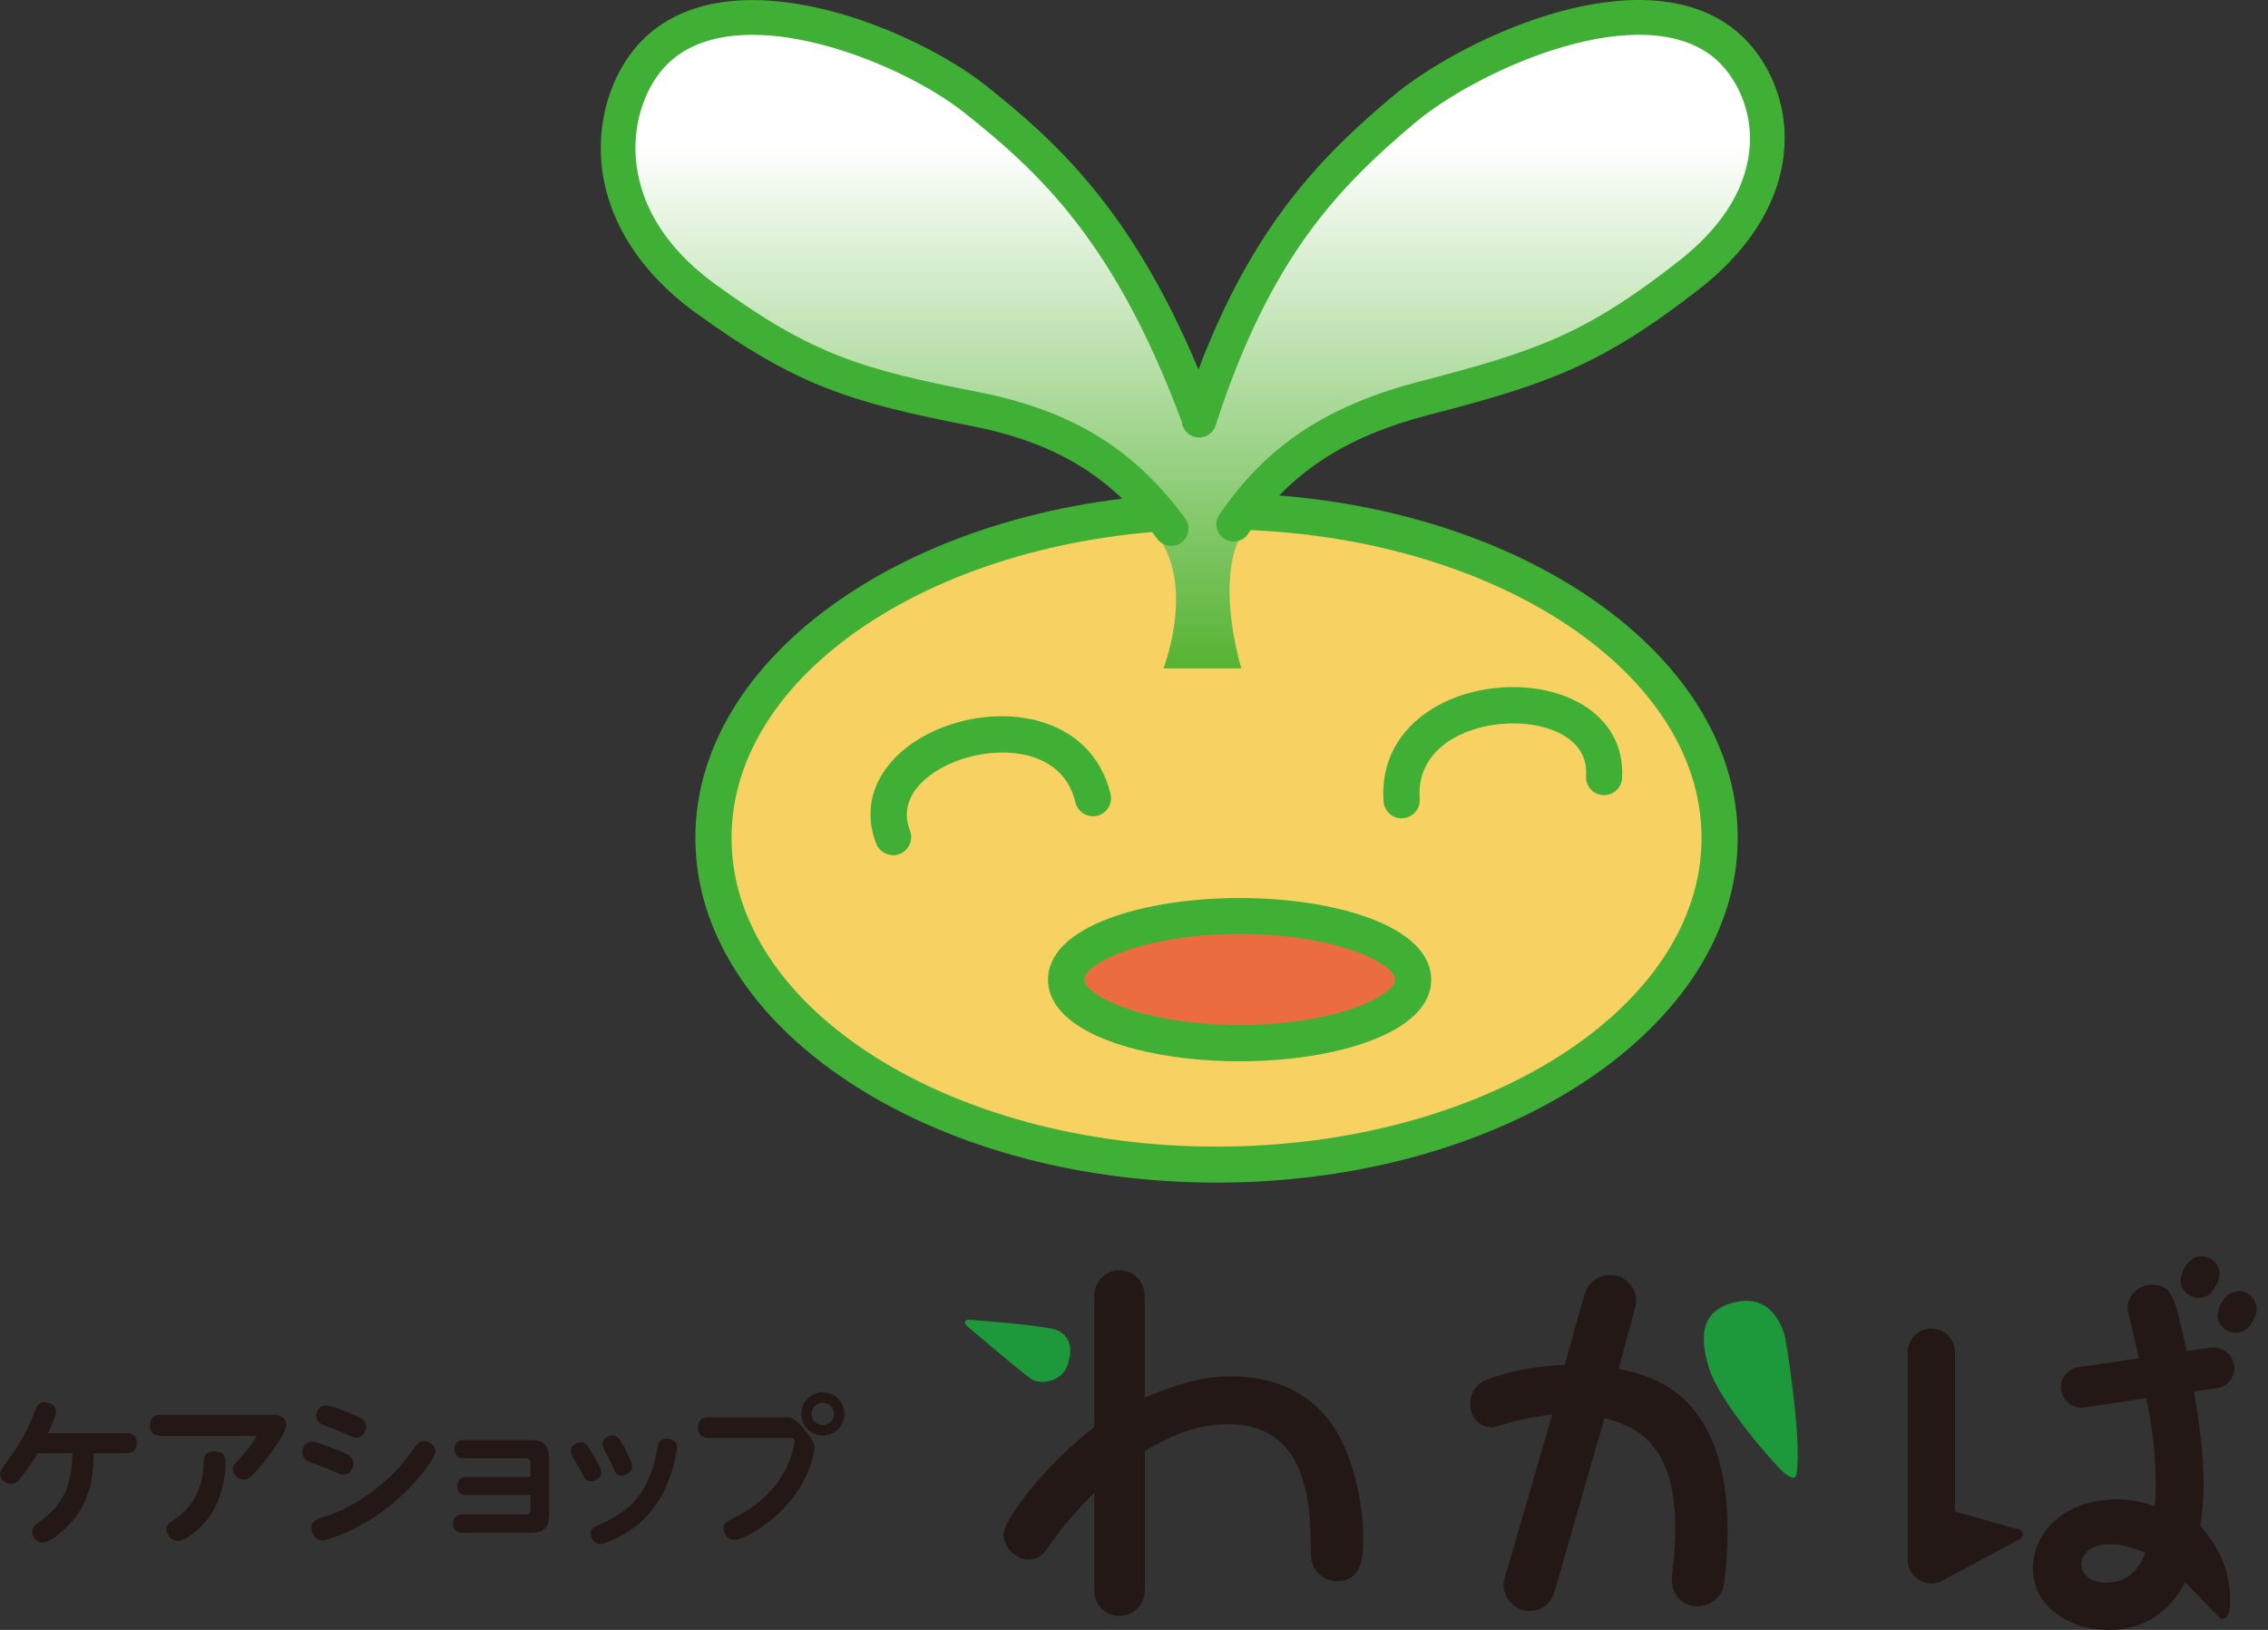 <svg width="96" height="69" viewBox="0 0 96 69" fill="none" xmlns="http://www.w3.org/2000/svg">
<rect x="0" y="0" width="96" height="69" fill="#333333" stroke="none"/>
<path d="M1.589 61.53C1.226 62.146 0.888 62.567 0.791 62.665C0.746 62.717 0.648 62.814 0.467 62.814C0.227 62.814 0 62.626 0 62.399C0 62.304 0.117 62.103 0.35 61.796C0.817 61.173 1.2 60.479 1.478 59.746C1.569 59.513 1.628 59.364 1.874 59.364C2.004 59.364 2.373 59.422 2.373 59.753C2.373 59.935 2.231 60.239 2.03 60.674H5.35C5.512 60.674 5.791 60.719 5.791 61.095C5.791 61.387 5.616 61.523 5.35 61.523H3.969C3.949 62.691 3.755 63.663 2.931 64.539C2.756 64.727 2.146 65.304 1.816 65.304C1.556 65.304 1.368 65.064 1.368 64.837C1.368 64.649 1.446 64.591 1.667 64.428C2.639 63.715 3.035 62.982 3.067 61.523H1.589V61.53Z" fill="#231815"/>
<path d="M11.53 59.896C11.685 59.896 12.113 59.896 12.113 60.35C12.113 60.635 11.569 61.374 11.27 61.77C10.596 62.639 10.466 62.639 10.323 62.639C10.129 62.639 9.857 62.457 9.857 62.185C9.857 62.049 9.889 62.01 10.22 61.666C10.492 61.374 10.842 60.901 10.842 60.823C10.842 60.784 10.797 60.784 10.764 60.784H6.789C6.394 60.784 6.348 60.499 6.348 60.356C6.348 60.012 6.536 59.902 6.789 59.902H11.536L11.53 59.896ZM7.049 64.746C7.049 64.552 7.152 64.487 7.392 64.318C7.652 64.137 8.599 63.482 8.618 61.964C8.618 61.731 8.618 61.446 9.078 61.446C9.506 61.446 9.545 61.705 9.545 61.919C9.545 61.997 9.545 63.319 8.819 64.273C8.417 64.791 7.827 65.233 7.548 65.233C7.217 65.233 7.055 64.934 7.055 64.753L7.049 64.746Z" fill="#231815"/>
<path d="M13.203 61.031C13.326 61.031 13.391 61.031 14.266 61.381C14.739 61.569 14.953 61.653 14.953 61.958C14.953 62.159 14.811 62.425 14.551 62.425C14.499 62.425 14.441 62.425 14.305 62.366C13.793 62.146 13.708 62.113 13.293 61.964C13.053 61.88 12.8 61.783 12.8 61.484C12.8 61.42 12.833 61.037 13.203 61.037V61.031ZM13.183 64.675C13.183 64.376 13.481 64.286 13.741 64.208C13.896 64.162 14.94 63.838 16.069 62.904C16.84 62.269 17.132 61.861 17.58 61.231C17.742 61.011 17.852 61.005 17.949 61.005C18.235 61.005 18.436 61.251 18.436 61.439C18.436 61.711 17.586 62.904 16.406 63.819C15.103 64.843 13.812 65.207 13.643 65.207C13.3 65.207 13.183 64.863 13.183 64.681V64.675ZM13.786 59.494C14.007 59.494 14.636 59.753 14.902 59.863C15.278 60.019 15.498 60.11 15.498 60.401C15.498 60.609 15.349 60.862 15.096 60.862C15.044 60.862 14.979 60.855 14.85 60.797C14.305 60.564 14.247 60.538 13.786 60.363C13.618 60.304 13.384 60.207 13.384 59.935C13.384 59.844 13.443 59.5 13.786 59.5V59.494Z" fill="#231815"/>
<path d="M19.759 63.3C19.616 63.3 19.356 63.261 19.356 62.917C19.356 62.574 19.583 62.528 19.759 62.528H22.456V61.951C22.456 61.828 22.404 61.737 22.242 61.737H19.635C19.486 61.737 19.24 61.692 19.24 61.355C19.24 61.05 19.441 60.966 19.635 60.966H22.476C23.105 60.966 23.241 61.29 23.241 61.724V64.13C23.241 64.694 22.988 64.889 22.476 64.889H19.577C19.428 64.889 19.175 64.843 19.175 64.506C19.175 64.364 19.22 64.117 19.577 64.117H22.242C22.398 64.117 22.456 64.033 22.456 63.903V63.294H19.759V63.3Z" fill="#231815"/>
<path d="M24.596 61.063C24.797 61.063 24.862 61.186 24.998 61.407C25.394 62.062 25.445 62.198 25.445 62.353C25.445 62.574 25.192 62.71 25.005 62.71C24.803 62.71 24.765 62.632 24.602 62.301C24.544 62.185 24.265 61.724 24.22 61.633C24.187 61.569 24.155 61.491 24.155 61.426C24.155 61.206 24.395 61.063 24.596 61.063ZM28.344 62.561C28.039 63.404 27.43 64.565 25.822 65.239C25.575 65.343 25.471 65.369 25.394 65.369C25.18 65.369 25.005 65.142 25.005 64.915C25.005 64.72 25.063 64.694 25.484 64.493C26.288 64.117 27.404 63.533 27.793 61.484C27.864 61.089 27.903 60.907 28.221 60.907C28.376 60.907 28.655 60.972 28.655 61.283C28.655 61.335 28.564 61.971 28.344 62.567V62.561ZM25.932 60.771C26.107 60.771 26.191 60.842 26.463 61.342C26.574 61.562 26.755 61.912 26.755 62.107C26.755 62.321 26.509 62.464 26.308 62.464C26.107 62.464 26.081 62.412 25.848 61.899C25.737 61.679 25.692 61.588 25.569 61.361C25.543 61.316 25.497 61.225 25.497 61.134C25.497 60.92 25.724 60.771 25.938 60.771H25.932Z" fill="#231815"/>
<path d="M29.991 60.875C29.9 60.875 29.55 60.875 29.55 60.434C29.55 59.993 29.9 59.999 29.991 59.999H33.201C33.493 59.999 33.648 60.012 34.05 60.525C34.414 60.992 34.472 61.063 34.472 61.329C34.472 61.426 34.29 62.84 32.929 64.098C32.352 64.636 31.463 65.187 31.087 65.187C30.782 65.187 30.633 64.915 30.633 64.707C30.633 64.487 30.711 64.441 31.139 64.221C31.573 63.994 32.818 63.339 33.408 61.861C33.558 61.497 33.629 61.141 33.629 61.031C33.629 60.875 33.532 60.875 33.408 60.875H29.991ZM35.743 59.857C35.743 60.363 35.334 60.771 34.829 60.771C34.323 60.771 33.914 60.363 33.914 59.857C33.914 59.351 34.336 58.942 34.829 58.942C35.321 58.942 35.743 59.344 35.743 59.857ZM34.355 59.857C34.355 60.123 34.569 60.33 34.829 60.33C35.088 60.33 35.302 60.123 35.302 59.857C35.302 59.578 35.075 59.383 34.829 59.383C34.582 59.383 34.355 59.584 34.355 59.857Z" fill="#231815"/>
<path d="M85.486 64.766C85.59 64.805 85.622 64.889 85.622 64.954C85.622 65.019 85.57 65.109 85.486 65.161L82.218 66.918C82.095 66.99 81.939 67.035 81.751 67.035C81.239 67.035 80.752 66.62 80.752 66.037V57.243C80.752 56.692 81.2 56.245 81.751 56.245C82.302 56.245 82.749 56.692 82.749 57.243V63.987L85.486 64.759V64.766ZM93.553 57.055C94.104 56.984 94.571 57.386 94.571 57.918C94.571 58.398 94.208 58.722 93.812 58.774L92.865 58.897C93.073 60.188 93.274 61.497 93.274 62.82C93.274 63.631 93.203 64.078 93.138 64.591C93.948 65.518 94.396 66.516 94.396 67.722C94.396 67.898 94.396 68.533 94.085 68.533C94.033 68.533 94 68.533 93.981 68.514C93.481 68.014 92.982 67.496 92.502 66.983C92.178 67.554 91.348 69 89.234 69C87.561 69 86.05 67.982 86.05 66.419C86.05 64.856 87.36 63.475 89.662 63.475C90.297 63.475 90.713 63.611 91.212 63.767C91.244 63.339 91.244 63.144 91.244 62.853C91.244 61.05 90.965 59.721 90.849 59.189L88.235 59.584C87.736 59.656 87.237 59.273 87.237 58.722C87.237 58.294 87.561 57.95 87.976 57.879L90.537 57.503C90.466 57.192 90.058 55.486 90.058 55.389C90.058 54.87 90.473 54.39 91.076 54.39C91.951 54.39 92.055 54.909 92.554 57.192L93.553 57.055ZM89.357 65.369C88.424 65.369 88.099 65.849 88.099 66.212C88.099 66.64 88.475 67.003 89.13 67.003C90.265 67.003 90.628 66.16 90.816 65.732C89.889 65.369 89.558 65.369 89.351 65.369H89.357ZM93.06 54.941C92.612 54.941 92.301 54.559 92.301 54.202C92.301 53.995 92.541 53.184 93.196 53.184C93.644 53.184 93.955 53.58 93.955 53.923C93.955 54.15 93.883 54.267 93.851 54.338C93.663 54.663 93.507 54.941 93.06 54.941ZM95.278 56.057C95.174 56.245 94.915 56.42 94.623 56.42C94.195 56.42 93.864 56.057 93.864 55.681C93.864 55.46 94.123 54.663 94.759 54.663C95.206 54.663 95.518 55.039 95.518 55.402C95.518 55.609 95.446 55.745 95.414 55.817L95.278 56.057Z" fill="#231815"/>
<path d="M67.089 54.766C67.225 54.286 67.673 53.975 68.153 53.975C68.736 53.975 69.255 54.455 69.255 55.058C69.255 55.142 69.236 55.246 69.223 55.318L68.516 57.95C69.826 58.229 73.126 58.897 73.126 64.817C73.126 65.835 73.01 66.97 72.938 67.21C72.802 67.69 72.335 68.001 71.836 68.001C71.213 68.001 70.766 67.483 70.766 66.899C70.766 66.776 70.818 66.192 70.837 66.088C70.87 65.784 70.909 65.265 70.909 64.629C70.909 60.875 68.963 60.324 67.913 60.032L65.792 67.411C65.637 67.943 65.157 68.202 64.742 68.202C64.23 68.202 63.639 67.774 63.639 67.081C63.639 66.977 63.672 66.873 63.691 66.808L65.708 59.87C64.917 59.993 64.398 60.09 64.262 60.129C64.087 60.162 63.296 60.421 63.14 60.421C62.712 60.421 62.226 60.077 62.226 59.442C62.226 59.13 62.362 58.651 62.881 58.43C63.088 58.346 64.294 57.859 66.233 57.775L67.076 54.766H67.089ZM73.01 58.417C72.718 58.074 72.698 57.834 72.698 57.691C72.698 57.263 72.938 56.848 73.334 56.712L73.716 56.576C73.82 56.543 73.976 56.504 74.112 56.504C74.579 56.504 75.143 56.848 75.176 57.535L75.331 60.492C75.331 60.596 75.312 60.752 75.124 60.752C75.052 60.752 74.987 60.732 74.968 60.7L73.003 58.411L73.01 58.417Z" fill="#231815"/>
<path d="M72.322 57.866C71.894 56.446 72.082 55.447 73.431 55.13C75.208 54.702 75.571 56.66 75.571 56.66C75.571 56.66 76.181 60.194 76.083 62.075C76.051 62.652 75.947 62.684 75.5 62.334C75.195 62.087 72.776 59.383 72.322 57.873V57.866Z" fill="#1D983A"/>
<path d="M48.453 67.34C48.453 67.963 47.94 68.41 47.383 68.41C46.78 68.41 46.319 67.943 46.319 67.34V63.19C45.632 63.877 44.996 64.603 44.445 65.395C44.173 65.771 43.998 66.017 43.55 66.017C42.915 66.017 42.48 65.433 42.48 64.947C42.48 64.331 44.251 62.003 46.319 60.421V54.844C46.319 54.261 46.799 53.774 47.383 53.774C47.966 53.774 48.453 54.254 48.453 54.844V59.163C50.139 58.489 51.001 58.268 52.123 58.268C55.151 58.268 56.357 60.11 56.785 60.985C57.46 62.379 57.7 63.981 57.7 65.116C57.7 65.842 57.7 66.938 56.565 66.938C56.033 66.938 55.482 66.49 55.482 65.764C55.482 63.955 55.482 60.291 51.987 60.291C50.424 60.291 49.231 60.979 48.459 61.426V67.327L48.453 67.34Z" fill="#231815"/>
<path d="M40.944 56.148C40.775 55.986 40.814 55.849 41.086 55.875C41.184 55.888 44.387 56.109 44.808 56.342C45.308 56.621 45.424 57.114 45.184 57.801C44.938 58.482 44.127 58.612 43.725 58.424C43.472 58.307 40.944 56.148 40.944 56.148Z" fill="#1D983A"/>
<path d="M72.789 35.475C72.789 43.114 63.257 49.306 51.494 49.306C39.731 49.306 30.199 43.114 30.199 35.475C30.199 27.836 39.731 21.643 51.494 21.643C63.257 21.643 72.789 27.836 72.789 35.475Z" fill="#F7D161"/>
<path d="M51.494 50.065C39.329 50.065 29.433 43.516 29.433 35.468C29.433 27.421 39.329 20.872 51.494 20.872C63.659 20.872 73.554 27.421 73.554 35.468C73.554 43.516 63.653 50.065 51.494 50.065ZM51.494 22.408C40.172 22.408 30.964 28.27 30.964 35.475C30.964 42.679 40.178 48.541 51.494 48.541C62.809 48.541 72.024 42.679 72.024 35.475C72.024 28.27 62.816 22.408 51.494 22.408Z" fill="#40AF36"/>
<path d="M49.244 28.303C49.244 28.303 50.424 25.307 49.283 23.148C47.798 20.327 44.659 18.161 37.39 16.54C33.181 15.6 28.623 12.519 26.995 10.114C25.802 8.35 24.421 2.773 29.79 0.886C35.159 -1.001 44.063 5.549 45.95 8.609C47.83 11.67 50.657 17.746 50.657 17.746C50.657 17.746 54.38 6.865 60.267 4.083C60.267 4.083 65.968 -0.437 70.442 0.834C74.916 2.105 74.773 3.707 74.825 4.842C74.871 5.97 74.209 10.483 69.975 13.084C63.38 17.137 56.5 17.325 55.041 19.439C55.041 19.439 52.59 21.604 52.168 23.679C51.747 25.748 52.544 28.296 52.544 28.296H49.25L49.244 28.303Z" fill="url(#paint0_linear_2_33)"/>
<path d="M75.539 5.568C75.448 3.668 74.475 1.898 72.997 0.951C68.866 -1.695 61.655 1.775 58.886 4.128C56.033 6.547 53.076 9.446 50.729 15.645C47.927 8.94 44.75 6.015 41.715 3.61C38.81 1.308 31.437 -1.831 27.559 1.36C26.191 2.488 25.374 4.446 25.433 6.469C25.504 8.998 26.917 11.398 29.407 13.213C33.739 16.365 36.054 17.039 41.106 18.031C44.679 18.732 47.032 20.158 48.984 22.81C49.127 23.005 49.347 23.109 49.575 23.109C49.724 23.109 49.879 23.063 50.009 22.966C50.333 22.726 50.404 22.266 50.165 21.942C47.973 18.972 45.347 17.37 41.385 16.592C36.469 15.626 34.381 15.023 30.27 12.027C27.559 10.049 26.943 7.889 26.898 6.424C26.853 4.868 27.475 3.324 28.493 2.494C31.541 -0.015 38.123 2.637 40.801 4.757C44.037 7.325 47.175 10.25 49.996 17.785C50.002 17.804 50.015 17.824 50.022 17.837C50.041 18.129 50.236 18.388 50.528 18.485C50.91 18.608 51.325 18.401 51.455 18.012C53.776 10.82 56.74 7.87 59.84 5.244C62.407 3.058 68.924 0.089 72.206 2.19C73.269 2.87 74.002 4.226 74.067 5.633C74.132 6.975 73.665 9.005 71.064 11.047C67.109 14.147 65.034 14.867 60.112 16.144C56.163 17.169 53.621 18.855 51.617 21.779C51.384 22.11 51.474 22.57 51.805 22.797C51.935 22.882 52.078 22.927 52.22 22.927C52.454 22.927 52.681 22.817 52.823 22.609C54.613 20.003 56.902 18.498 60.481 17.564C65.514 16.261 67.809 15.457 71.972 12.202C74.384 10.308 75.649 7.948 75.532 5.561L75.539 5.568Z" fill="#40AF36"/>
<path d="M59.327 34.645C58.932 34.645 58.594 34.334 58.562 33.931C58.445 32.291 59.178 30.897 60.631 30.002C62.505 28.854 65.235 28.776 66.986 29.833C68.146 30.534 68.736 31.636 68.659 32.946C68.633 33.367 68.269 33.685 67.848 33.659C67.427 33.633 67.109 33.27 67.135 32.849C67.18 32.116 66.869 31.545 66.201 31.143C64.949 30.391 62.809 30.462 61.435 31.305C60.767 31.714 59.995 32.485 60.092 33.821C60.125 34.243 59.807 34.606 59.386 34.638C59.366 34.638 59.347 34.638 59.327 34.638V34.645Z" fill="#40AF36"/>
<path d="M37.798 36.201C37.494 36.201 37.202 36.013 37.085 35.708C36.612 34.483 36.845 33.251 37.74 32.239C39.089 30.709 41.715 29.956 43.849 30.495C45.502 30.91 46.624 32.019 47.007 33.614C47.104 34.022 46.851 34.437 46.443 34.535C46.034 34.632 45.619 34.379 45.522 33.97C45.21 32.667 44.244 32.168 43.486 31.98C41.916 31.591 39.861 32.161 38.894 33.257C38.382 33.841 38.252 34.483 38.518 35.164C38.667 35.559 38.473 36 38.077 36.156C37.987 36.188 37.889 36.208 37.798 36.208V36.201Z" fill="#40AF36"/>
<path d="M59.814 41.467C59.814 42.952 56.526 44.158 52.473 44.158C48.42 44.158 45.133 42.952 45.133 41.467C45.133 39.982 48.42 38.776 52.473 38.776C56.526 38.776 59.814 39.982 59.814 41.467Z" fill="#EC6C42"/>
<path d="M52.473 44.929C48.446 44.929 44.361 43.743 44.361 41.473C44.361 39.203 48.44 38.017 52.473 38.017C56.507 38.017 60.579 39.203 60.579 41.473C60.579 43.743 56.5 44.929 52.473 44.929ZM52.473 39.541C48.394 39.541 45.898 40.792 45.898 41.467C45.898 42.141 48.394 43.392 52.473 43.392C56.552 43.392 59.048 42.147 59.048 41.467C59.048 40.786 56.552 39.541 52.473 39.541Z" fill="#40AF36"/>
<defs>
<linearGradient id="paint0_linear_2_33" x1="50.366" y1="0.555" x2="50.366" y2="28.303" gradientUnits="userSpaceOnUse">
<stop offset="0.2" stop-color="white"/>
<stop offset="1" stop-color="#55B332"/>
</linearGradient>
</defs>
</svg>
